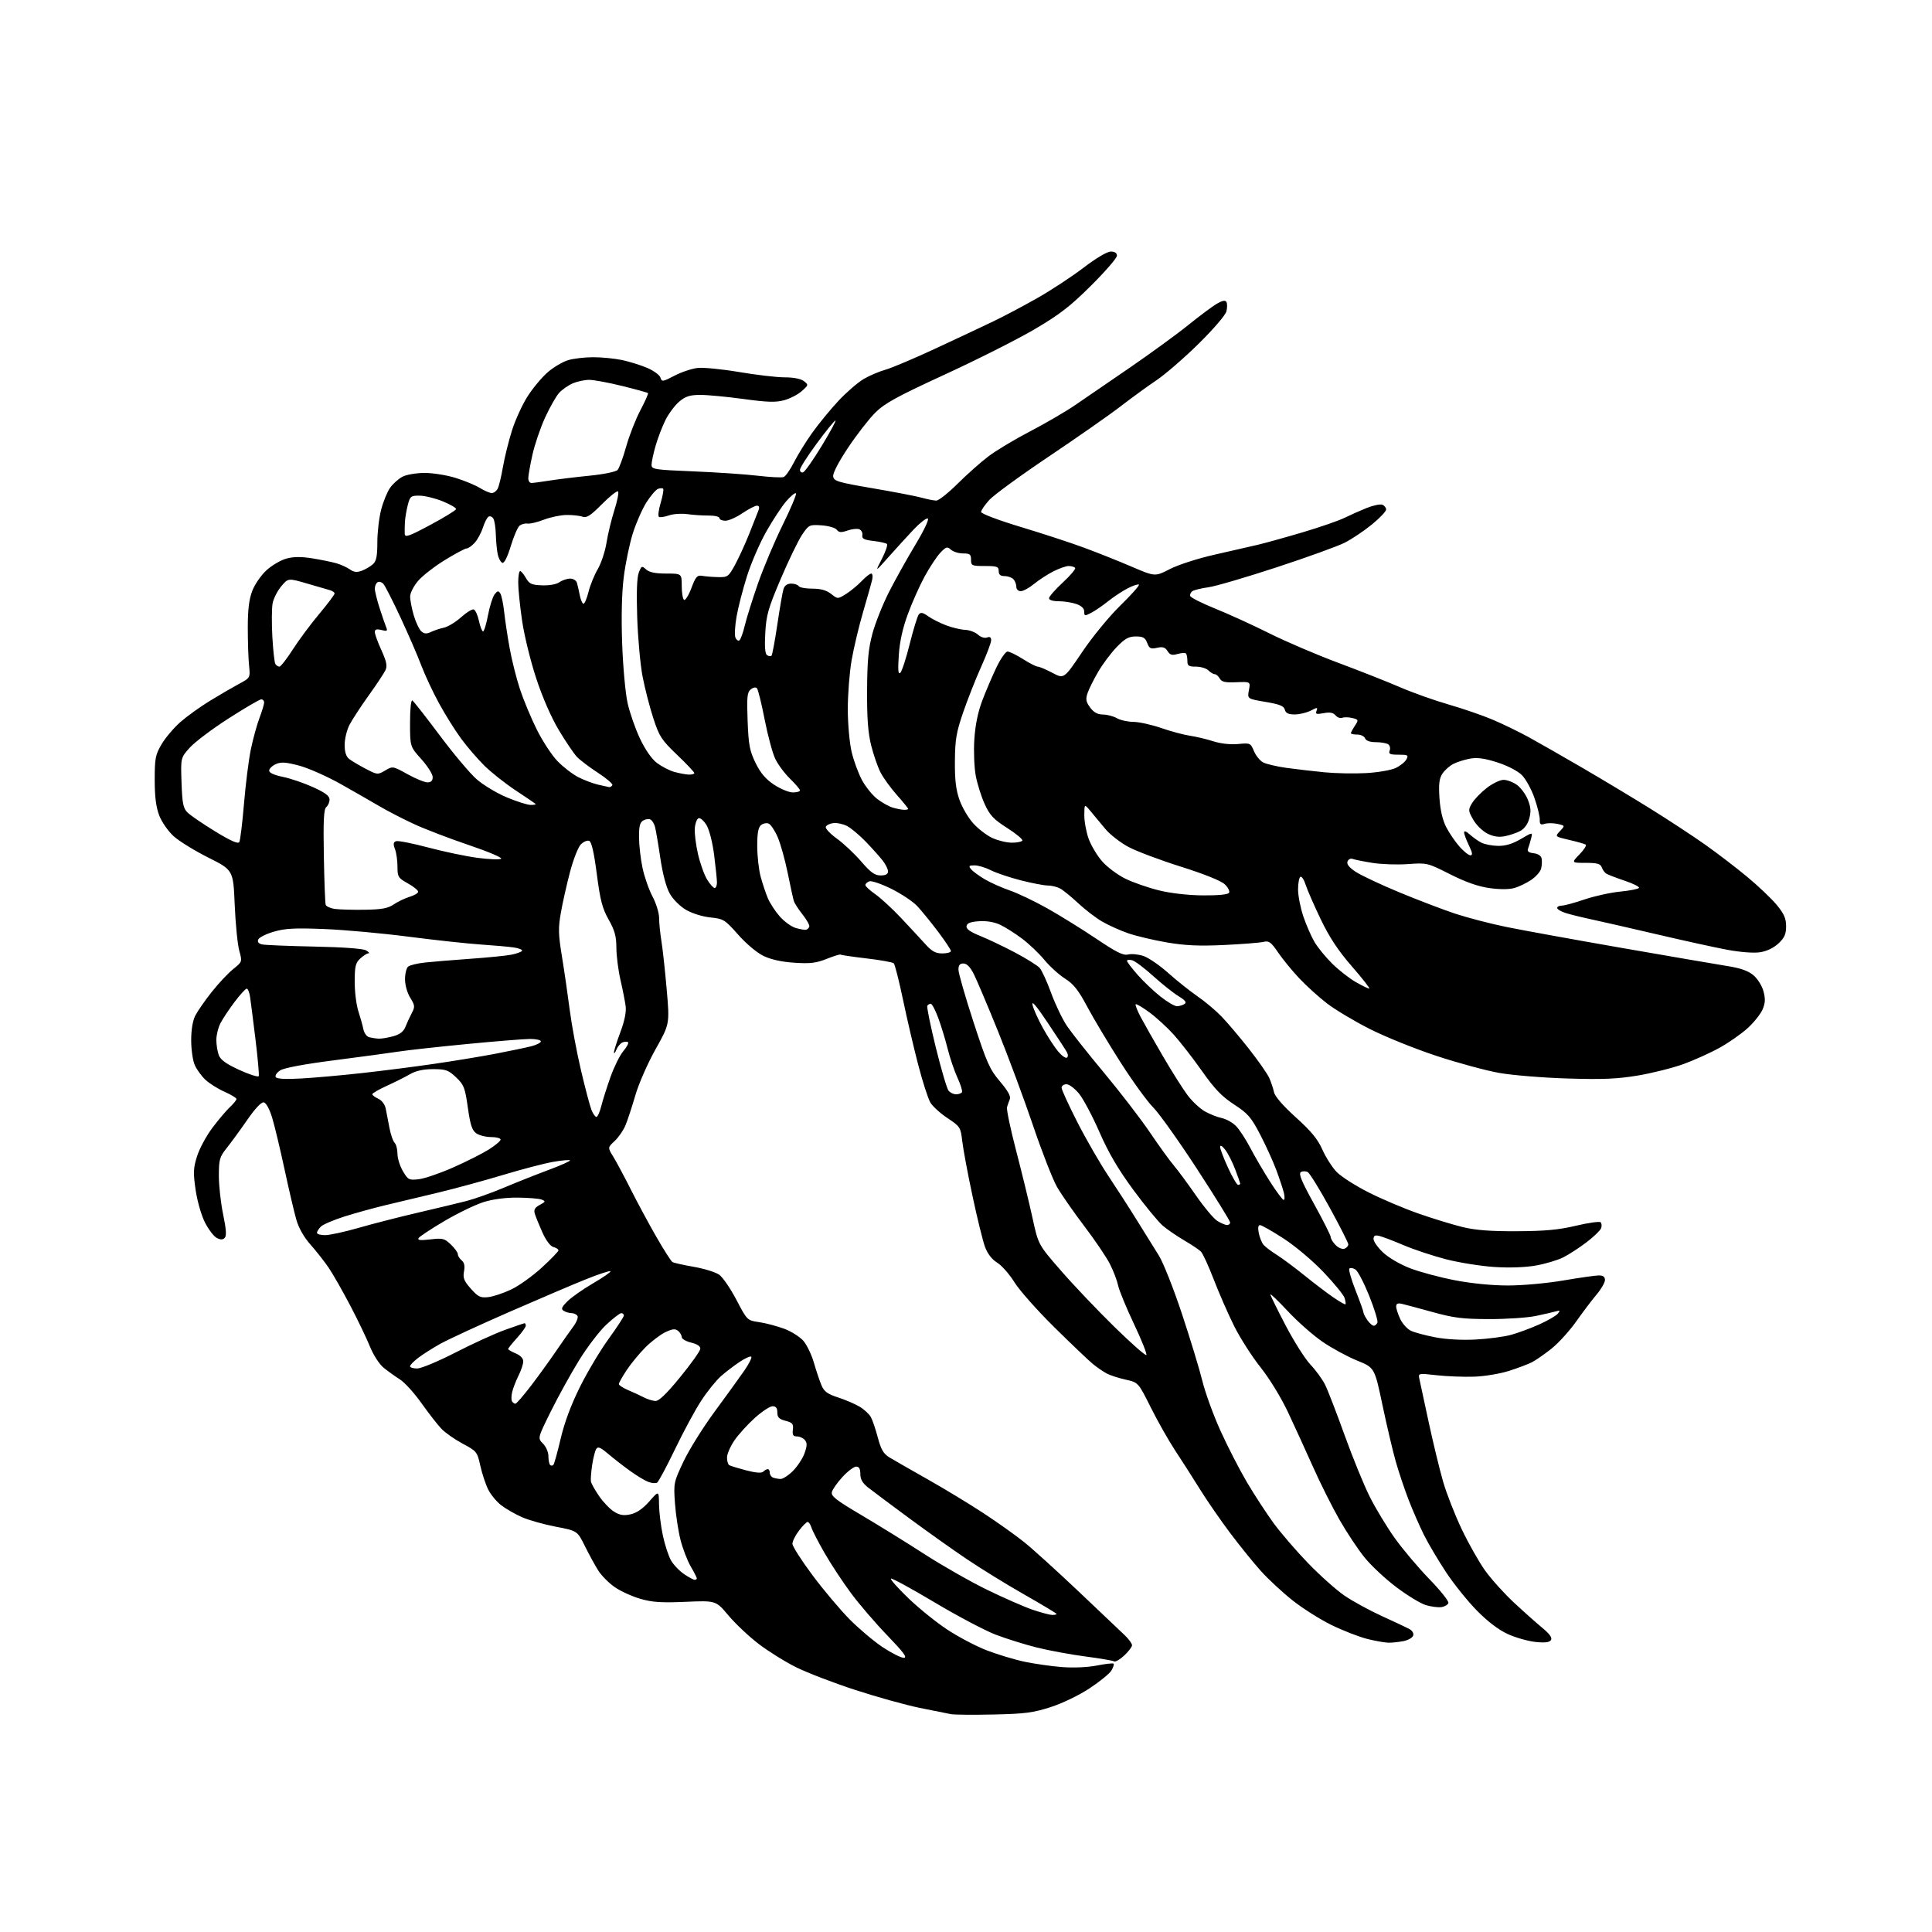 <?xml version="1.0" encoding="UTF-8" standalone="no"?>
<svg 
  version="1.1" 
  xmlns="http://www.w3.org/2000/svg" 
  xmlns:xlink="http://www.w3.org/1999/xlink" 
  xmlns:svg="http://www.w3.org/2000/svg"
  xmlns:rdf="http://www.w3.org/1999/02/22-rdf-syntax-ns#"
  xmlns:cc="http://creativecommons.org/ns#"
  xmlns:dc="http://purl.org/dc/elements/1.1/"
  viewBox="0 0 768 768"
  width="768"
  height="768"
>
<style>svg {background-color: white; }</style>"
<path stroke="none" fill="black" fill-rule="evenodd" d="M395.00,681.54C387.02,681.72 379.38,681.65 378.00,681.40C376.62,681.14 371.00,680.02 365.50,678.89C360.00,677.76 348.52,674.57 340.00,671.79C331.48,669.02 320.90,664.96 316.50,662.77C312.10,660.59 305.35,656.38 301.50,653.43C297.65,650.47 292.27,645.39 289.54,642.14C284.59,636.23 284.59,636.23 272.52,636.75C262.90,637.17 259.24,636.92 254.53,635.55C251.28,634.61 246.72,632.53 244.40,630.93C242.08,629.33 239.13,626.37 237.84,624.34C236.55,622.30 234.15,617.92 232.50,614.59C229.50,608.53 229.50,608.53 220.89,606.88C216.16,605.97 210.11,604.26 207.45,603.08C204.79,601.90 201.12,599.80 199.30,598.41C197.47,597.02 195.14,594.22 194.11,592.19C193.08,590.16 191.66,585.90 190.95,582.72C189.71,577.11 189.50,576.85 183.94,573.89C180.80,572.21 176.98,569.55 175.48,567.97C173.97,566.40 170.41,561.82 167.56,557.81C164.72,553.79 160.84,549.52 158.95,548.32C157.05,547.12 154.14,545.03 152.47,543.67C150.77,542.27 148.42,538.64 147.09,535.35C145.80,532.13 142.26,524.77 139.24,519.00C136.21,513.23 132.36,506.48 130.69,504.00C129.01,501.52 125.77,497.39 123.48,494.82C120.84,491.85 118.76,488.19 117.79,484.82C116.95,481.89 114.83,472.86 113.09,464.74C111.34,456.62 109.13,447.40 108.17,444.24C107.13,440.85 105.79,438.39 104.87,438.21C103.89,438.02 101.43,440.62 98.26,445.21C95.48,449.22 91.81,454.25 90.10,456.39C87.29,459.91 87.00,460.94 87.00,467.39C86.99,471.30 87.76,478.21 88.70,482.75C89.94,488.73 90.11,491.29 89.31,492.09C88.52,492.88 87.64,492.88 86.11,492.06C84.95,491.44 82.85,488.67 81.45,485.91C80.03,483.10 78.40,477.41 77.76,472.99C76.76,466.14 76.84,464.36 78.34,459.60C79.29,456.58 82.04,451.50 84.44,448.30C86.85,445.11 89.98,441.41 91.41,440.08C92.83,438.74 94.00,437.30 94.00,436.87C94.00,436.44 91.86,435.15 89.25,433.99C86.64,432.84 83.21,430.68 81.63,429.20C80.05,427.71 78.13,425.05 77.38,423.28C76.62,421.51 76.00,417.10 76.00,413.48C76.00,409.36 76.61,405.71 77.64,403.70C78.54,401.94 81.47,397.72 84.16,394.33C86.85,390.93 90.69,386.84 92.69,385.24C96.32,382.32 96.32,382.32 95.11,377.91C94.44,375.48 93.63,367.28 93.30,359.69C92.72,345.88 92.72,345.88 82.84,340.92C77.41,338.20 71.20,334.37 69.04,332.42C66.86,330.45 64.31,326.79 63.31,324.19C62.02,320.85 61.50,316.77 61.50,310.00C61.50,301.45 61.77,300.03 64.23,295.85C65.74,293.29 69.09,289.33 71.69,287.04C74.29,284.76 79.58,280.95 83.46,278.58C87.33,276.21 92.53,273.19 95.00,271.86C99.50,269.45 99.50,269.45 99.00,264.47C98.72,261.74 98.50,255.00 98.50,249.50C98.50,242.25 99.00,238.21 100.31,234.81C101.31,232.22 103.86,228.56 106.00,226.62C108.14,224.69 111.69,222.62 113.90,222.03C116.70,221.27 119.82,221.25 124.20,221.96C127.67,222.52 131.95,223.40 133.72,223.91C135.49,224.42 137.91,225.52 139.09,226.35C140.72,227.49 141.88,227.61 143.87,226.86C145.31,226.31 147.28,225.15 148.25,224.28C149.61,223.05 150.00,221.08 150.00,215.56C150.00,211.63 150.68,205.80 151.52,202.59C152.35,199.38 153.97,195.45 155.10,193.86C156.23,192.27 158.45,190.30 160.03,189.48C161.62,188.66 165.54,188.00 168.85,188.00C172.11,188.00 177.65,188.89 181.14,189.98C184.64,191.07 188.97,192.87 190.77,193.98C192.57,195.09 194.70,196.00 195.49,196.00C196.28,196.00 197.34,195.21 197.84,194.25C198.34,193.29 199.28,189.42 199.92,185.66C200.56,181.90 202.19,175.34 203.53,171.08C204.88,166.82 207.71,160.66 209.83,157.39C211.94,154.11 215.55,149.83 217.83,147.88C220.12,145.92 223.73,143.80 225.86,143.16C227.99,142.52 232.47,142.00 235.82,142.00C239.16,142.00 244.29,142.50 247.20,143.11C250.12,143.72 254.62,145.12 257.22,146.22C259.81,147.32 262.20,149.06 262.53,150.09C263.09,151.85 263.39,151.81 268.10,149.35C270.85,147.92 274.98,146.53 277.29,146.27C279.61,146.01 287.07,146.74 293.88,147.90C300.68,149.05 308.81,150.00 311.93,150.00C315.45,150.00 318.36,150.57 319.56,151.50C321.45,152.96 321.43,153.06 318.73,155.46C317.21,156.82 314.06,158.45 311.73,159.09C308.36,160.01 305.07,159.91 295.50,158.60C288.90,157.70 281.17,156.97 278.33,156.98C274.21,157.00 272.51,157.54 270.03,159.63C268.31,161.08 265.86,164.34 264.58,166.88C263.30,169.42 261.52,174.04 260.63,177.15C259.73,180.26 259.00,183.68 259.00,184.75C259.00,186.58 260.06,186.74 275.75,187.38C284.96,187.76 296.47,188.54 301.32,189.12C306.16,189.69 310.76,189.92 311.52,189.63C312.29,189.33 314.12,186.71 315.60,183.80C317.07,180.88 320.35,175.58 322.89,172.02C325.42,168.46 330.11,162.75 333.31,159.33C336.50,155.92 341.00,152.02 343.31,150.67C345.61,149.32 349.52,147.65 352.00,146.96C354.48,146.27 363.48,142.46 372.00,138.49C380.52,134.53 390.88,129.66 395.00,127.68C399.12,125.70 406.96,121.55 412.40,118.46C417.85,115.37 426.09,109.95 430.72,106.42C435.74,102.59 440.11,100.00 441.57,100.00C443.16,100.00 444.00,100.57 444.00,101.65C444.00,102.56 439.39,107.89 433.75,113.50C425.39,121.82 421.23,125.03 411.18,130.93C404.40,134.91 388.43,142.96 375.68,148.83C356.61,157.61 351.70,160.30 347.97,164.00C345.48,166.47 340.62,172.73 337.17,177.89C333.38,183.56 331.02,188.11 331.20,189.38C331.47,191.26 333.04,191.73 347.00,194.11C355.52,195.56 364.30,197.26 366.50,197.87C368.70,198.49 371.27,198.99 372.20,198.99C373.14,199.00 376.96,195.96 380.70,192.25C384.44,188.53 389.98,183.63 393.00,181.34C396.02,179.06 403.45,174.61 409.50,171.46C415.55,168.31 423.54,163.65 427.26,161.12C430.98,158.58 440.83,151.83 449.15,146.12C457.47,140.40 467.93,132.79 472.39,129.18C476.85,125.58 481.92,121.80 483.66,120.77C485.84,119.49 487.04,119.25 487.51,120.01C487.88,120.62 487.89,122.31 487.52,123.77C487.15,125.27 482.33,130.87 476.47,136.64C470.76,142.27 463.25,148.77 459.79,151.10C456.33,153.42 449.90,158.10 445.50,161.49C441.10,164.89 428.27,173.85 417.00,181.42C405.73,188.98 395.04,196.78 393.25,198.75C391.46,200.72 390.00,202.87 390.00,203.52C390.00,204.19 396.91,206.80 405.75,209.47C414.41,212.08 425.77,215.80 431.00,217.74C436.23,219.67 444.70,223.05 449.83,225.25C459.17,229.25 459.17,229.25 465.07,226.20C468.38,224.50 476.13,222.00 482.73,220.51C489.21,219.05 496.98,217.27 500.00,216.56C503.02,215.84 511.09,213.60 517.93,211.57C524.76,209.54 532.19,206.97 534.43,205.86C536.67,204.76 540.63,203.00 543.23,201.95C545.83,200.90 548.64,200.31 549.48,200.63C550.32,200.95 551.00,201.82 551.00,202.55C551.00,203.29 548.44,205.98 545.31,208.52C542.18,211.07 537.35,214.31 534.56,215.72C531.78,217.14 519.58,221.55 507.46,225.52C495.33,229.50 483.16,233.07 480.41,233.44C477.66,233.82 474.81,234.50 474.08,234.95C473.35,235.40 472.93,236.29 473.14,236.93C473.36,237.57 477.80,239.81 483.01,241.91C488.23,244.01 497.90,248.42 504.50,251.72C511.10,255.02 523.48,260.31 532.00,263.49C540.52,266.67 551.55,271.02 556.49,273.16C561.43,275.31 570.15,278.41 575.87,280.06C581.58,281.71 589.46,284.42 593.38,286.09C597.29,287.75 603.65,290.83 607.50,292.93C611.35,295.04 621.02,300.56 629.00,305.21C636.98,309.86 649.23,317.22 656.23,321.58C663.24,325.94 672.93,332.30 677.77,335.72C682.61,339.14 690.15,344.91 694.53,348.55C698.92,352.19 704.19,357.20 706.25,359.69C709.20,363.25 710.00,365.07 710.00,368.21C710.00,371.37 709.36,372.79 706.95,375.04C705.03,376.84 702.31,378.13 699.61,378.54C697.05,378.92 691.76,378.51 686.50,377.53C681.65,376.62 669.09,373.86 658.59,371.40C648.09,368.94 636.35,366.26 632.50,365.44C628.65,364.62 624.04,363.48 622.25,362.90C620.46,362.32 619.00,361.43 619.00,360.92C619.00,360.42 619.82,360.00 620.82,360.00C621.83,360.00 625.88,358.90 629.82,357.56C633.76,356.22 640.15,354.81 644.02,354.43C647.88,354.05 651.26,353.38 651.53,352.95C651.80,352.52 649.20,351.22 645.76,350.07C642.32,348.91 639.02,347.64 638.43,347.23C637.84,346.83 637.06,345.71 636.71,344.75C636.20,343.36 634.88,343.00 630.34,343.00C624.61,343.00 624.61,343.00 627.89,339.61C629.70,337.75 630.80,336.00 630.34,335.72C629.88,335.44 626.93,334.61 623.78,333.88C618.06,332.56 618.06,332.56 620.11,330.38C622.17,328.20 622.17,328.20 619.11,327.52C617.42,327.15 615.14,327.14 614.03,327.49C612.39,328.01 612.02,327.69 612.08,325.82C612.12,324.54 611.17,320.68 609.98,317.23C608.79,313.79 606.54,309.69 604.98,308.13C603.30,306.46 599.32,304.39 595.23,303.07C590.20,301.46 587.25,301.04 584.41,301.56C582.26,301.95 579.27,302.89 577.76,303.65C576.25,304.42 574.28,306.17 573.38,307.54C572.11,309.48 571.85,311.67 572.21,317.27C572.52,321.94 573.45,326.00 574.85,328.72C576.04,331.04 578.41,334.53 580.11,336.47C581.81,338.41 583.79,340.00 584.51,340.00C585.49,340.00 585.33,338.99 583.91,336.05C582.86,333.87 582.00,331.55 582.00,330.87C582.00,330.16 582.93,330.50 584.25,331.70C585.49,332.83 587.56,334.30 588.86,334.97C590.15,335.64 593.14,336.21 595.50,336.25C598.47,336.29 601.25,335.46 604.53,333.53C609.28,330.75 609.28,330.75 608.64,333.28C608.29,334.68 607.75,336.50 607.43,337.33C607.00,338.43 607.62,338.94 609.66,339.18C611.44,339.38 612.61,340.18 612.83,341.33C613.02,342.34 612.92,344.14 612.61,345.33C612.30,346.52 610.53,348.52 608.67,349.78C606.82,351.03 603.81,352.48 601.99,353.00C599.94,353.59 596.19,353.60 592.10,353.03C587.56,352.39 582.66,350.67 576.42,347.52C567.45,342.99 567.25,342.94 559.67,343.49C555.46,343.79 549.11,343.58 545.56,343.01C542.01,342.44 538.47,341.73 537.68,341.43C536.90,341.13 535.99,341.59 535.66,342.45C535.25,343.51 536.28,344.82 538.90,346.55C541.01,347.95 548.76,351.60 556.12,354.66C563.48,357.72 573.55,361.57 578.50,363.21C583.45,364.84 592.67,367.24 599.00,368.52C605.33,369.81 626.02,373.57 645.00,376.87C663.98,380.18 682.78,383.40 686.79,384.04C691.91,384.85 694.95,385.93 697.02,387.67C698.65,389.04 700.43,391.88 701.01,394.04C701.81,397.01 701.73,398.70 700.68,401.21C699.92,403.02 697.29,406.34 694.84,408.59C692.39,410.85 687.41,414.35 683.78,416.38C680.14,418.42 673.64,421.36 669.33,422.94C665.03,424.51 656.83,426.57 651.12,427.53C642.87,428.91 637.14,429.15 623.12,428.72C613.43,428.43 601.23,427.43 596.00,426.51C590.77,425.59 579.52,422.54 571.00,419.73C562.48,416.92 550.52,412.09 544.43,409.00C538.33,405.91 530.68,401.33 527.43,398.82C524.17,396.30 519.23,391.83 516.45,388.87C513.68,385.92 509.91,381.32 508.09,378.66C505.19,374.41 504.45,373.89 502.14,374.43C500.69,374.77 493.63,375.32 486.46,375.66C476.67,376.12 471.05,375.86 463.90,374.64C458.66,373.75 451.74,372.11 448.52,371.01C445.30,369.90 440.60,367.78 438.08,366.31C435.56,364.84 431.25,361.53 428.50,358.95C425.75,356.38 422.52,353.76 421.32,353.14C420.11,352.51 417.94,352.00 416.48,352.00C415.03,352.00 410.20,351.07 405.75,349.94C401.31,348.80 395.96,347.00 393.88,345.94C391.79,344.87 388.88,344.00 387.42,344.00C385.12,344.00 384.93,344.21 386.05,345.56C386.76,346.41 389.21,348.21 391.50,349.55C393.79,350.89 398.24,352.88 401.40,353.97C404.56,355.05 411.27,358.26 416.32,361.09C421.37,363.93 430.11,369.35 435.75,373.14C443.82,378.57 446.52,379.91 448.45,379.42C449.79,379.09 452.53,379.35 454.52,380.01C456.52,380.67 460.93,383.69 464.33,386.73C467.72,389.76 472.98,393.95 476.00,396.03C479.02,398.11 483.37,401.77 485.66,404.16C487.95,406.54 492.84,412.32 496.52,417.00C500.20,421.68 503.81,426.85 504.55,428.50C505.28,430.15 506.13,432.70 506.44,434.17C506.79,435.83 510.05,439.59 515.12,444.17C521.24,449.69 523.84,452.86 525.67,457.00C527.01,460.02 529.54,464.00 531.30,465.84C533.06,467.68 538.82,471.36 544.10,474.03C549.37,476.69 558.34,480.48 564.03,482.46C569.71,484.44 577.54,486.83 581.43,487.78C586.55,489.03 592.50,489.48 603.00,489.43C614.15,489.38 619.58,488.88 626.50,487.24C631.45,486.06 635.85,485.46 636.28,485.88C636.71,486.31 636.79,487.39 636.45,488.28C636.11,489.16 633.50,491.66 630.66,493.83C627.82,496.00 623.65,498.70 621.40,499.83C619.14,500.96 614.21,502.43 610.45,503.08C606.24,503.82 599.89,504.03 593.95,503.64C588.64,503.29 580.06,501.92 574.90,500.60C569.73,499.27 562.12,496.75 558.00,495.00C553.88,493.24 549.49,491.57 548.25,491.29C546.57,490.90 546.00,491.21 546.00,492.54C546.00,493.51 547.71,495.93 549.81,497.90C551.98,499.95 556.61,502.65 560.59,504.17C564.42,505.64 572.40,507.78 578.33,508.92C584.95,510.20 593.09,511.00 599.45,511.00C605.24,511.00 614.96,510.12 621.50,509.00C627.93,507.90 634.28,507.00 635.60,507.00C637.25,507.00 638.00,507.57 638.00,508.82C638.00,509.82 636.51,512.41 634.69,514.57C632.86,516.73 629.19,521.59 626.52,525.36C623.86,529.13 619.42,533.99 616.67,536.17C613.92,538.34 610.48,540.73 609.03,541.48C607.59,542.23 603.50,543.78 599.95,544.92C596.38,546.07 590.15,547.11 586.00,547.25C581.88,547.39 575.18,547.13 571.12,546.68C563.74,545.85 563.74,545.86 564.23,548.18C564.49,549.45 566.17,557.23 567.95,565.45C569.72,573.67 572.29,584.24 573.65,588.95C575.00,593.65 578.33,602.16 581.05,607.86C583.76,613.56 587.96,620.99 590.38,624.36C592.80,627.74 597.92,633.42 601.76,637.00C605.60,640.58 610.68,645.10 613.05,647.06C615.99,649.49 617.10,651.03 616.54,651.93C615.96,652.88 614.21,653.10 610.36,652.70C607.41,652.39 602.46,650.98 599.36,649.56C595.72,647.90 591.37,644.59 587.07,640.21C583.41,636.49 577.90,629.63 574.82,624.97C571.74,620.31 567.79,613.65 566.05,610.17C564.31,606.68 561.56,600.38 559.93,596.17C558.30,591.95 556.01,585.12 554.84,581.00C553.67,576.88 551.29,566.79 549.56,558.58C546.42,543.66 546.42,543.66 539.48,540.85C535.67,539.31 529.50,535.96 525.77,533.41C522.05,530.87 515.85,525.41 512.00,521.29C508.15,517.17 505.00,514.14 505.00,514.56C505.00,514.98 507.73,520.53 511.07,526.91C514.41,533.28 518.86,540.30 520.96,542.50C523.07,544.70 525.68,548.30 526.77,550.50C527.86,552.70 531.33,561.70 534.50,570.50C537.66,579.30 542.17,590.33 544.51,595.00C546.86,599.67 551.35,607.10 554.50,611.50C557.64,615.90 563.81,623.20 568.20,627.72C572.59,632.24 576.00,636.52 575.76,637.22C575.53,637.93 574.27,638.66 572.97,638.85C571.66,639.04 568.89,638.68 566.81,638.06C564.73,637.44 559.46,634.24 555.11,630.96C550.75,627.68 545.05,622.36 542.45,619.14C539.84,615.92 535.35,609.17 532.47,604.13C529.59,599.10 524.88,589.70 522.00,583.24C519.12,576.78 514.63,566.96 512.02,561.41C509.26,555.55 504.67,548.04 501.07,543.51C497.66,539.22 492.94,531.84 490.58,527.11C488.22,522.37 484.60,514.09 482.52,508.70C480.45,503.31 478.14,498.28 477.38,497.52C476.63,496.77 473.64,494.77 470.75,493.08C467.86,491.39 464.04,488.77 462.25,487.26C460.47,485.74 455.21,479.36 450.57,473.07C444.49,464.82 440.72,458.40 437.05,450.03C434.26,443.64 430.59,436.75 428.91,434.71C427.23,432.67 424.99,431.00 423.93,431.00C422.87,431.00 422.00,431.63 422.00,432.40C422.00,433.18 424.84,439.36 428.30,446.15C431.77,452.94 437.32,462.55 440.62,467.50C443.93,472.45 449.08,480.45 452.07,485.29C455.06,490.12 458.92,496.33 460.66,499.09C462.40,501.86 466.54,512.30 469.85,522.31C473.17,532.31 476.82,544.31 477.96,548.96C479.10,553.62 482.34,562.52 485.15,568.73C487.96,574.95 492.70,584.17 495.68,589.22C498.67,594.27 503.43,601.57 506.26,605.45C509.10,609.33 515.26,616.49 519.96,621.36C524.66,626.23 531.20,632.06 534.50,634.32C537.80,636.57 544.55,640.25 549.50,642.50C554.45,644.74 559.36,647.06 560.40,647.66C561.50,648.29 562.07,649.38 561.74,650.23C561.43,651.05 559.73,652.00 557.96,652.36C556.19,652.71 553.55,653.00 552.09,653.00C550.62,653.00 546.74,652.32 543.46,651.49C540.18,650.66 533.79,648.17 529.26,645.95C524.73,643.73 517.75,639.31 513.75,636.13C509.75,632.95 504.08,627.69 501.16,624.43C498.24,621.17 492.74,614.37 488.95,609.32C485.15,604.27 479.72,596.40 476.88,591.82C474.04,587.24 469.64,580.37 467.11,576.54C464.57,572.70 460.25,565.06 457.49,559.56C452.49,549.54 452.49,549.54 447.47,548.43C444.72,547.82 441.35,546.73 439.98,546.01C438.62,545.29 436.15,543.60 434.50,542.26C432.85,540.92 425.95,534.35 419.17,527.66C412.38,520.97 405.23,512.91 403.27,509.74C401.31,506.57 398.23,503.07 396.42,501.95C394.32,500.65 392.57,498.40 391.57,495.71C390.71,493.39 388.47,484.30 386.60,475.50C384.72,466.70 382.89,456.89 382.52,453.71C381.87,448.09 381.69,447.82 376.64,444.46C373.78,442.56 370.71,439.77 369.82,438.25C368.93,436.74 366.79,430.10 365.06,423.50C363.33,416.90 360.60,405.24 359.00,397.59C357.40,389.95 355.73,383.35 355.29,382.93C354.86,382.51 350.00,381.63 344.50,380.99C339.00,380.34 334.34,379.66 334.14,379.47C333.94,379.27 331.47,380.04 328.64,381.16C324.46,382.83 322.05,383.12 315.76,382.70C310.71,382.37 306.45,381.43 303.49,379.99C300.88,378.73 296.59,375.13 293.42,371.53C288.14,365.57 287.62,365.24 282.39,364.70C279.25,364.38 275.11,363.08 272.69,361.67C270.28,360.25 267.51,357.48 266.23,355.19C264.81,352.66 263.41,347.36 262.45,340.84C261.61,335.15 260.66,329.60 260.33,328.50C260.00,327.40 259.25,326.19 258.67,325.82C258.09,325.45 256.80,325.57 255.80,326.10C254.38,326.86 254.00,328.29 254.02,332.79C254.03,335.93 254.65,341.43 255.41,345.00C256.17,348.58 257.96,353.71 259.40,356.40C260.83,359.09 262.00,362.92 262.01,364.90C262.01,366.88 262.42,370.98 262.91,374.01C263.41,377.03 264.36,385.71 265.02,393.29C266.22,407.06 266.22,407.06 260.58,417.12C257.46,422.68 253.87,430.87 252.55,435.44C251.23,439.98 249.46,445.35 248.63,447.35C247.79,449.36 245.85,452.16 244.32,453.58C241.54,456.16 241.54,456.16 243.80,459.83C245.04,461.85 248.21,467.77 250.84,473.00C253.47,478.23 258.04,486.68 260.98,491.80C263.93,496.91 266.77,501.36 267.30,501.68C267.82,502.01 271.66,502.86 275.82,503.59C279.98,504.31 284.54,505.74 285.95,506.76C287.35,507.78 290.42,512.28 292.76,516.75C297.02,524.88 297.03,524.88 301.76,525.57C304.37,525.95 308.84,527.13 311.71,528.19C314.57,529.25 318.04,531.45 319.42,533.08C320.79,534.71 322.66,538.63 323.56,541.78C324.47,544.92 325.81,548.92 326.54,550.65C327.61,553.17 328.92,554.14 333.19,555.52C336.11,556.47 339.97,558.13 341.76,559.21C343.56,560.29 345.55,562.15 346.20,563.34C346.85,564.53 348.09,568.20 348.96,571.50C350.20,576.18 351.20,577.89 353.52,579.32C355.16,580.32 361.96,584.22 368.63,587.98C375.30,591.74 385.34,597.83 390.93,601.50C396.53,605.18 403.83,610.37 407.15,613.04C410.48,615.71 420.24,624.56 428.84,632.70C437.45,640.84 445.73,648.70 447.25,650.17C448.76,651.64 450.00,653.38 450.00,654.02C450.00,654.67 448.60,656.50 446.90,658.09C445.19,659.69 443.38,660.73 442.87,660.42C442.36,660.11 437.18,659.22 431.35,658.46C425.52,657.69 416.87,656.09 412.13,654.91C407.39,653.72 400.03,651.42 395.77,649.79C391.51,648.16 380.53,642.36 371.37,636.89C362.21,631.42 354.46,627.21 354.15,627.52C353.84,627.83 356.95,631.33 361.07,635.29C365.18,639.26 372.14,644.87 376.52,647.77C380.91,650.67 387.99,654.39 392.25,656.04C396.52,657.68 403.27,659.72 407.26,660.56C411.24,661.40 417.96,662.36 422.18,662.69C426.73,663.04 432.38,662.79 436.03,662.07C439.42,661.41 442.41,661.07 442.67,661.33C442.93,661.59 442.54,662.81 441.82,664.04C441.09,665.27 437.18,668.46 433.13,671.13C428.90,673.92 422.30,677.10 417.63,678.61C410.70,680.84 407.36,681.28 395.00,681.54zM359.26,659.00C360.80,659.00 359.26,656.90 352.74,650.13C348.03,645.25 341.52,637.67 338.26,633.27C335.00,628.88 330.30,621.73 327.80,617.39C325.31,613.05 322.95,608.49 322.57,607.25C322.18,606.01 321.50,605.00 321.05,605.00C320.60,605.00 319.06,606.54 317.62,608.43C316.18,610.32 315.00,612.68 315.00,613.68C315.01,614.68 318.60,620.31 322.99,626.18C327.37,632.06 334.01,639.94 337.73,643.70C341.45,647.46 347.36,652.44 350.86,654.77C354.36,657.10 358.14,659.00 359.26,659.00zM418.25,641.97C419.21,641.98 420.00,641.81 420.00,641.57C420.00,641.34 414.26,637.89 407.25,633.90C400.24,629.92 389.86,623.52 384.19,619.69C378.51,615.86 368.16,608.50 361.19,603.35C354.21,598.19 347.04,592.84 345.25,591.44C342.89,589.60 342.00,588.11 342.00,585.96C342.00,583.87 341.51,583.00 340.35,583.00C339.44,583.00 337.01,584.83 334.95,587.06C332.89,589.29 330.97,592.00 330.69,593.08C330.26,594.71 332.23,596.26 342.34,602.23C349.03,606.18 360.35,613.18 367.50,617.80C374.65,622.41 385.90,628.81 392.50,632.02C399.10,635.23 407.20,638.77 410.50,639.90C413.80,641.02 417.29,641.95 418.25,641.97zM276.15,628.00C276.62,628.00 277.00,627.74 277.00,627.43C277.00,627.11 275.91,624.98 274.57,622.68C273.24,620.38 271.41,615.64 270.52,612.14C269.62,608.64 268.63,602.08 268.31,597.57C267.74,589.55 267.82,589.19 271.72,580.94C273.92,576.30 279.49,567.38 284.11,561.11C288.72,554.85 294.02,547.52 295.88,544.83C297.74,542.13 298.98,539.65 298.65,539.32C298.31,538.98 296.27,539.88 294.10,541.32C291.93,542.75 288.57,545.32 286.63,547.02C284.69,548.72 281.14,553.13 278.74,556.81C276.33,560.49 271.64,569.18 268.31,576.12C264.97,583.05 261.78,589.02 261.21,589.37C260.63,589.73 259.04,589.59 257.67,589.06C256.29,588.54 252.99,586.54 250.33,584.61C247.67,582.69 243.78,579.65 241.67,577.87C238.63,575.30 237.67,574.91 236.99,576.02C236.52,576.78 235.79,579.68 235.38,582.45C234.97,585.23 234.75,588.15 234.91,588.95C235.06,589.75 236.53,592.37 238.19,594.78C239.85,597.18 242.53,599.96 244.17,600.96C246.44,602.34 247.97,602.57 250.73,601.95C253.12,601.41 255.61,599.68 258.12,596.82C261.91,592.50 261.91,592.50 261.97,598.00C262.01,601.02 262.69,606.59 263.49,610.36C264.29,614.13 265.77,618.63 266.77,620.35C267.78,622.08 270.11,624.51 271.95,625.75C273.79,626.99 275.68,628.00 276.15,628.00zM310.22,587.92C311.16,587.96 313.41,586.52 315.22,584.70C317.02,582.89 319.10,579.72 319.83,577.65C320.87,574.72 320.90,573.59 319.96,572.45C319.30,571.65 317.88,571.00 316.81,571.00C315.28,571.00 314.93,570.42 315.18,568.32C315.45,566.03 315.03,565.51 312.25,564.79C309.69,564.12 309.00,563.42 309.00,561.47C309.00,559.71 308.45,559.00 307.11,559.00C306.07,559.00 302.90,561.08 300.07,563.63C297.23,566.18 293.59,570.19 291.96,572.56C290.33,574.93 289.00,577.99 289.00,579.37C289.00,580.75 289.39,582.12 289.87,582.42C290.35,582.72 293.37,583.64 296.57,584.48C300.45,585.49 302.74,585.66 303.40,585.00C303.95,584.45 304.76,584.00 305.20,584.00C305.64,584.00 306.00,584.64 306.00,585.42C306.00,586.20 306.56,587.06 307.25,587.34C307.94,587.62 309.27,587.88 310.22,587.92zM220.00,582.27C220.35,581.85 221.65,577.14 222.89,571.82C224.38,565.47 227.01,558.41 230.54,551.32C233.50,545.37 238.64,536.76 241.96,532.19C245.28,527.61 248.00,523.45 248.00,522.94C248.00,522.42 247.53,522.00 246.96,522.00C246.38,522.00 243.69,524.08 240.97,526.62C238.25,529.17 233.36,535.58 230.11,540.87C226.85,546.17 221.83,555.27 218.94,561.10C213.70,571.70 213.70,571.70 215.85,573.85C217.04,575.04 218.00,577.27 218.00,578.83C218.00,580.39 218.31,581.97 218.68,582.35C219.06,582.73 219.65,582.69 220.00,582.27zM204.88,558.00C205.30,558.00 208.08,554.79 211.07,550.87C214.06,546.96 218.53,540.77 221.02,537.12C223.50,533.48 226.59,529.08 227.88,527.35C229.18,525.61 229.93,523.70 229.56,523.10C229.19,522.49 228.12,521.99 227.19,521.98C226.26,521.98 224.86,521.57 224.08,521.07C222.94,520.35 223.23,519.62 225.58,517.27C227.19,515.67 231.80,512.44 235.83,510.09C239.86,507.74 242.93,505.60 242.66,505.33C242.39,505.06 238.09,506.46 233.10,508.46C228.12,510.45 214.24,516.37 202.27,521.60C190.30,526.83 178.03,532.51 175.00,534.20C171.97,535.90 168.04,538.40 166.25,539.76C164.46,541.12 163.00,542.63 163.00,543.12C163.00,543.60 164.28,544.00 165.84,544.00C167.41,544.00 174.27,541.13 181.09,537.63C187.92,534.12 196.79,530.07 200.81,528.63C204.83,527.18 208.32,526.00 208.56,526.00C208.80,526.00 209.00,526.45 209.00,527.00C209.00,527.55 207.43,529.74 205.50,531.87C203.57,534.00 202.00,535.97 202.00,536.25C202.00,536.53 203.35,537.32 205.00,538.00C206.86,538.77 208.00,539.97 208.00,541.16C208.00,542.22 207.16,544.75 206.14,546.79C205.12,548.83 203.98,551.76 203.61,553.30C203.24,554.83 203.20,556.52 203.53,557.05C203.85,557.57 204.46,558.00 204.88,558.00zM260.53,556.91C261.94,556.97 264.96,554.06 270.41,547.39C274.73,542.10 278.31,537.06 278.38,536.20C278.46,535.17 277.21,534.31 274.75,533.71C272.69,533.21 271.00,532.23 271.00,531.52C271.00,530.82 270.35,529.71 269.56,529.05C268.42,528.11 267.34,528.22 264.49,529.57C262.50,530.52 258.93,533.23 256.56,535.60C254.19,537.97 250.84,542.03 249.12,544.63C247.41,547.22 246.00,549.72 246.00,550.19C246.00,550.65 247.69,551.75 249.75,552.62C251.81,553.49 254.62,554.79 256.00,555.51C257.38,556.23 259.41,556.86 260.53,556.91zM455.69,538.64C456.04,538.29 453.82,532.72 450.75,526.25C447.69,519.79 444.86,512.92 444.47,511.00C444.07,509.07 442.63,505.27 441.25,502.54C439.88,499.81 435.27,492.99 431.00,487.38C426.74,481.77 421.86,474.75 420.16,471.79C418.47,468.82 414.19,457.87 410.66,447.45C407.13,437.03 400.85,420.11 396.70,409.87C392.55,399.62 388.21,389.38 387.06,387.12C385.67,384.39 384.29,383.00 382.98,383.00C381.54,383.00 381.00,383.68 381.00,385.47C381.00,386.84 383.69,396.19 386.97,406.25C392.30,422.59 393.44,425.13 397.52,429.92C400.59,433.51 401.88,435.82 401.44,436.89C401.07,437.78 400.56,439.23 400.30,440.12C400.05,441.01 401.70,448.89 403.98,457.62C406.26,466.35 409.16,478.29 410.43,484.13C412.74,494.77 412.74,494.77 421.77,505.13C426.73,510.84 436.25,520.85 442.93,527.39C449.60,533.92 455.34,538.99 455.69,538.64zM586.50,532.49C591.45,532.23 597.78,531.40 600.56,530.65C603.35,529.90 608.40,528.03 611.80,526.51C615.19,524.99 618.54,523.06 619.23,522.23C620.29,520.94 620.18,520.80 618.49,521.29C617.40,521.60 613.80,522.43 610.50,523.12C607.20,523.81 598.88,524.37 592.00,524.36C581.45,524.34 577.94,523.91 569.50,521.57C564.00,520.05 558.49,518.57 557.25,518.29C555.65,517.92 555.00,518.22 555.00,519.35C555.00,520.22 555.74,522.48 556.64,524.37C557.54,526.26 559.45,528.35 560.89,529.02C562.32,529.69 566.65,530.85 570.50,531.59C574.75,532.42 581.03,532.77 586.50,532.49zM546.09,527.00C546.62,527.00 547.28,526.43 547.55,525.74C547.81,525.05 546.34,520.25 544.27,515.08C542.19,509.92 539.73,505.21 538.80,504.63C537.86,504.05 536.78,503.88 536.40,504.27C536.02,504.65 537.12,508.55 538.85,512.93C540.58,517.31 542.00,521.27 542.00,521.73C542.00,522.18 542.70,523.56 543.56,524.78C544.41,526.00 545.55,527.00 546.09,527.00zM534.84,518.48C535.03,518.30 534.87,517.16 534.49,515.95C534.10,514.74 530.35,510.14 526.14,505.72C521.82,501.17 514.92,495.36 510.26,492.34C505.73,489.40 501.51,487.00 500.88,487.00C500.14,487.00 499.97,488.10 500.38,490.15C500.73,491.89 501.57,493.98 502.24,494.79C502.92,495.61 505.28,497.41 507.49,498.79C509.69,500.18 514.65,503.86 518.50,506.97C522.35,510.08 527.52,514.02 530.00,515.71C532.48,517.41 534.65,518.66 534.84,518.48zM194.06,515.63C196.01,515.42 200.11,514.06 203.17,512.61C206.23,511.17 211.72,507.25 215.36,503.90C219.01,500.56 222.00,497.47 222.00,497.03C222.00,496.59 221.09,496.00 219.99,495.71C218.75,495.38 217.05,493.11 215.58,489.84C214.27,486.90 212.92,483.57 212.58,482.43C212.13,480.87 212.62,480.00 214.56,478.97C216.89,477.72 216.97,477.51 215.33,476.86C214.32,476.46 210.05,476.11 205.84,476.07C201.02,476.03 195.98,476.68 192.26,477.84C189.00,478.86 182.01,482.23 176.73,485.34C171.45,488.45 166.80,491.52 166.40,492.15C165.88,493.01 167.11,493.15 171.06,492.68C175.96,492.10 176.68,492.28 179.22,494.71C180.75,496.17 182.00,497.91 182.00,498.56C182.00,499.22 182.68,500.32 183.52,501.02C184.57,501.88 184.86,503.25 184.45,505.41C183.96,508.00 184.44,509.20 187.18,512.29C190.05,515.52 190.98,515.97 194.06,515.63zM534.48,496.37C535.31,496.05 535.98,495.27 535.97,494.64C535.95,494.01 532.64,487.48 528.61,480.12C524.58,472.76 520.64,466.38 519.85,465.94C519.06,465.49 517.82,465.49 517.11,465.93C516.12,466.54 517.41,469.64 522.40,478.67C526.03,485.24 529.00,491.15 529.00,491.80C529.00,492.46 529.89,493.89 530.98,494.98C532.07,496.07 533.64,496.69 534.48,496.37zM129.25,490.99C131.04,490.99 137.00,489.69 142.50,488.11C148.00,486.52 158.57,483.81 166.00,482.08C173.43,480.35 182.17,478.26 185.43,477.42C188.68,476.58 195.43,474.18 200.43,472.07C205.42,469.97 213.45,466.78 218.27,464.99C223.10,463.19 226.84,461.50 226.58,461.25C226.32,460.99 223.27,461.27 219.80,461.87C216.34,462.48 207.43,464.81 200.00,467.05C192.57,469.29 180.88,472.47 174.00,474.12C167.12,475.76 157.78,477.99 153.23,479.08C148.68,480.16 141.38,482.18 137.02,483.55C132.65,484.93 128.39,486.75 127.54,487.60C126.69,488.45 126.00,489.56 126.00,490.07C126.00,490.58 127.46,491.00 129.25,490.99zM487.75,486.97C488.44,486.99 489.00,486.53 489.00,485.95C489.00,485.37 483.08,475.81 475.85,464.70C468.61,453.59 460.77,442.57 458.41,440.21C456.05,437.86 450.19,429.76 445.37,422.21C440.56,414.67 434.61,404.74 432.17,400.14C428.69,393.61 426.77,391.17 423.39,389.03C421.00,387.52 417.30,384.17 415.17,381.58C413.03,378.99 409.03,375.18 406.28,373.12C403.53,371.05 399.63,368.58 397.62,367.63C395.32,366.53 392.22,366.00 389.24,366.20C385.85,366.41 384.43,366.95 384.21,368.11C383.99,369.26 385.60,370.41 389.70,372.07C392.89,373.36 399.14,376.34 403.59,378.70C408.05,381.07 412.40,383.79 413.27,384.75C414.14,385.71 416.20,390.21 417.85,394.73C419.50,399.26 422.34,405.18 424.17,407.89C426.00,410.59 432.68,419.02 439.00,426.60C445.32,434.19 453.47,444.78 457.10,450.14C460.72,455.50 465.00,461.41 466.60,463.28C468.19,465.15 472.16,470.52 475.41,475.21C478.66,479.89 482.48,484.45 483.91,485.34C485.33,486.22 487.06,486.96 487.75,486.97zM510.27,476.99C510.69,476.99 510.74,475.76 510.38,474.25C510.02,472.74 508.67,468.67 507.39,465.21C506.11,461.75 503.21,455.37 500.95,451.03C497.35,444.10 496.08,442.64 490.56,439.04C485.67,435.86 482.84,432.90 477.78,425.72C474.20,420.65 469.17,414.16 466.59,411.30C464.01,408.44 459.66,404.45 456.91,402.43C454.16,400.41 451.70,398.96 451.45,399.21C451.21,399.46 452.05,401.65 453.33,404.08C454.61,406.51 458.61,413.57 462.22,419.76C465.83,425.96 470.30,433.02 472.14,435.45C473.99,437.88 477.07,440.75 479.00,441.82C480.93,442.90 483.93,444.09 485.68,444.45C487.42,444.82 489.95,446.22 491.28,447.56C492.62,448.89 495.18,452.80 496.98,456.24C498.77,459.68 502.33,465.76 504.87,469.74C507.42,473.72 509.85,476.98 510.27,476.99zM492.15,471.00C492.62,471.00 493.00,470.79 493.00,470.54C493.00,470.28 492.09,467.70 490.99,464.79C489.88,461.88 488.09,458.38 487.01,457.00C485.80,455.46 485.04,455.05 485.02,455.92C485.01,456.70 486.42,460.41 488.15,464.17C489.88,467.93 491.68,471.00 492.15,471.00zM166.46,468.76C168.74,468.50 174.85,466.42 180.05,464.12C185.25,461.83 191.64,458.62 194.25,456.98C196.86,455.34 199.00,453.55 199.00,453.00C199.00,452.45 197.30,452.00 195.22,452.00C193.14,452.00 190.49,451.33 189.33,450.52C187.65,449.34 186.95,447.20 185.97,440.27C184.85,432.32 184.41,431.20 181.29,428.25C178.24,425.37 177.22,425.00 172.16,425.00C168.28,425.00 165.36,425.64 162.98,427.01C161.07,428.11 156.91,430.20 153.75,431.64C150.59,433.08 148.00,434.58 148.00,434.97C148.00,435.36 149.07,436.17 150.37,436.76C151.76,437.39 152.99,439.03 153.33,440.67C153.65,442.23 154.31,445.66 154.80,448.30C155.30,450.94 156.22,453.62 156.85,454.25C157.48,454.88 158.00,456.86 158.00,458.64C158.00,460.43 158.97,463.54 160.16,465.55C162.20,469.01 162.57,469.20 166.46,468.76zM237.08,444.00C237.54,444.00 238.41,442.09 239.00,439.75C239.58,437.41 241.24,432.20 242.66,428.17C244.09,424.14 246.38,419.51 247.75,417.88C249.13,416.25 249.99,414.65 249.67,414.33C249.35,414.01 248.38,414.02 247.52,414.35C246.66,414.69 245.54,415.98 245.04,417.23C244.54,418.48 244.10,418.99 244.06,418.37C244.03,417.75 245.16,414.15 246.58,410.38C248.26,405.92 249.00,402.29 248.71,400.01C248.46,398.08 247.53,393.35 246.64,389.50C245.76,385.65 245.03,379.91 245.02,376.73C245.00,372.17 244.36,369.84 241.95,365.56C239.43,361.10 238.60,357.91 237.24,347.46C236.12,338.82 235.15,334.61 234.21,334.25C233.45,333.96 231.97,334.59 230.90,335.65C229.84,336.71 227.91,341.61 226.61,346.54C225.31,351.47 223.67,358.74 222.97,362.71C221.87,368.92 221.93,371.35 223.38,380.21C224.31,385.87 225.70,395.45 226.48,401.50C227.26,407.55 229.27,418.35 230.96,425.50C232.64,432.65 234.52,439.74 235.13,441.25C235.74,442.76 236.62,444.00 237.08,444.00zM380.06,435.00C381.06,435.00 382.11,434.63 382.39,434.18C382.67,433.73 381.87,431.14 380.62,428.43C379.37,425.72 377.59,420.47 376.67,416.77C375.74,413.07 374.06,407.56 372.92,404.52C371.79,401.49 370.47,399.00 369.99,399.00C369.51,399.00 368.89,399.36 368.62,399.81C368.34,400.25 369.87,407.71 372.00,416.39C374.14,425.06 376.42,432.80 377.07,433.58C377.71,434.36 379.06,435.00 380.06,435.00zM102.86,427.76C103.06,427.25 102.47,420.69 101.56,413.17C100.64,405.65 99.67,398.04 99.40,396.25C99.13,394.46 98.53,393.00 98.07,393.00C97.62,393.00 95.45,395.37 93.27,398.26C91.09,401.15 88.56,404.95 87.65,406.71C86.74,408.46 86.00,411.47 86.00,413.39C86.00,415.30 86.44,418.03 86.98,419.46C87.70,421.34 89.96,422.95 95.23,425.36C99.23,427.18 102.66,428.26 102.86,427.76zM119.89,428.71C125.17,428.41 136.03,427.44 144.00,426.55C151.97,425.67 164.80,424.03 172.50,422.91C180.20,421.79 191.22,419.98 197.00,418.87C202.78,417.76 209.19,416.42 211.25,415.89C213.31,415.36 215.00,414.49 215.00,413.96C215.00,413.43 213.09,413.00 210.75,413.00C208.41,413.00 197.05,413.92 185.50,415.03C173.95,416.15 161.80,417.49 158.50,418.01C155.20,418.52 143.78,420.07 133.13,421.44C120.87,423.01 112.88,424.51 111.35,425.51C110.02,426.38 109.24,427.58 109.61,428.17C110.05,428.89 113.51,429.07 119.89,428.71zM424.09,420.44C424.64,420.10 424.63,419.20 424.07,418.19C423.56,417.26 420.12,412.00 416.44,406.50C411.93,399.76 409.98,397.48 410.45,399.50C410.83,401.15 412.69,405.29 414.59,408.69C416.48,412.10 419.19,416.27 420.61,417.95C422.02,419.63 423.59,420.75 424.09,420.44zM150.50,412.88C151.60,412.94 154.21,412.51 156.30,411.93C158.97,411.19 160.41,410.08 161.16,408.19C161.75,406.71 162.88,404.25 163.68,402.73C165.01,400.21 164.95,399.66 163.07,396.61C161.88,394.68 161.00,391.56 161.00,389.25C161.00,387.05 161.56,384.79 162.25,384.23C162.94,383.66 165.97,382.94 169.00,382.61C172.03,382.28 180.12,381.62 187.00,381.13C193.88,380.64 201.19,379.92 203.26,379.51C205.33,379.10 207.24,378.41 207.52,377.98C207.79,377.54 206.32,376.93 204.25,376.63C202.19,376.33 196.22,375.80 191.00,375.45C185.78,375.10 172.95,373.71 162.50,372.36C152.05,371.00 136.97,369.63 128.98,369.31C117.21,368.84 113.39,369.04 108.84,370.36C105.75,371.26 102.96,372.66 102.64,373.49C102.26,374.48 102.82,375.14 104.29,375.44C105.50,375.69 114.84,376.07 125.03,376.28C136.44,376.51 144.31,377.09 145.53,377.79C146.61,378.42 147.02,378.95 146.44,378.97C145.85,378.99 144.39,379.92 143.19,381.04C141.33,382.77 141.00,384.16 141.00,390.29C140.99,394.26 141.65,399.52 142.46,402.00C143.27,404.48 144.17,407.70 144.46,409.18C144.76,410.65 145.79,412.06 146.75,412.31C147.71,412.56 149.40,412.82 150.50,412.88zM467.84,399.98C468.75,399.98 470.10,399.59 470.84,399.12C471.83,398.49 471.19,397.66 468.37,395.92C466.27,394.62 461.75,391.02 458.32,387.91C454.89,384.80 451.16,382.01 450.04,381.72C448.92,381.43 448.00,381.53 448.00,381.95C448.00,382.37 449.90,384.87 452.21,387.50C454.53,390.14 458.62,394.02 461.30,396.14C463.98,398.26 466.93,399.99 467.84,399.98zM544.30,392.99C544.74,392.99 541.67,389.06 537.48,384.25C531.97,377.93 528.53,372.73 525.05,365.50C522.40,360.00 519.69,353.81 519.03,351.74C518.38,349.67 517.43,348.24 516.92,348.55C516.41,348.86 516.00,351.13 516.00,353.59C516.00,356.05 516.94,360.84 518.08,364.24C519.23,367.64 521.23,372.24 522.54,374.46C523.84,376.68 527.07,380.61 529.70,383.19C532.34,385.76 536.52,389.02 539.00,390.42C541.48,391.83 543.86,392.98 544.30,392.99zM374.58,379.00C376.46,379.00 378.00,378.58 378.00,378.06C378.00,377.54 375.69,374.06 372.86,370.31C370.03,366.56 366.32,362.01 364.61,360.19C362.90,358.36 358.26,355.27 354.30,353.31C350.34,351.35 346.40,350.01 345.55,350.34C344.70,350.67 344.00,351.34 344.00,351.83C344.00,352.33 345.76,353.94 347.90,355.43C350.05,356.92 354.66,361.17 358.15,364.87C361.64,368.58 366.00,373.27 367.83,375.30C370.44,378.19 371.91,379.00 374.58,379.00zM320.44,369.59C320.95,369.47 321.53,368.92 321.71,368.36C321.90,367.80 320.71,365.65 319.07,363.58C317.42,361.52 315.85,359.08 315.56,358.16C315.28,357.25 314.18,352.23 313.12,347.00C312.06,341.77 310.26,335.35 309.12,332.73C307.98,330.10 306.36,327.69 305.51,327.37C304.67,327.04 303.31,327.33 302.49,328.01C301.42,328.89 301.00,331.27 301.01,336.37C301.02,340.29 301.63,345.75 302.37,348.50C303.12,351.25 304.40,355.11 305.24,357.07C306.07,359.04 308.20,362.30 309.98,364.32C311.75,366.34 314.62,368.40 316.35,368.90C318.08,369.40 319.92,369.71 320.44,369.59zM145.05,361.64C151.79,361.53 154.22,361.08 156.55,359.50C158.17,358.40 161.00,357.05 162.82,356.50C164.65,355.95 166.19,355.05 166.23,354.50C166.28,353.95 164.44,352.45 162.16,351.18C158.27,349.00 158.00,348.56 158.00,344.49C158.00,342.09 157.56,338.96 157.01,337.53C156.25,335.54 156.35,334.80 157.42,334.39C158.18,334.10 163.92,335.22 170.15,336.88C176.39,338.54 185.22,340.39 189.77,341.00C194.31,341.60 198.56,341.77 199.20,341.38C199.85,340.98 194.16,338.56 186.43,335.95C178.77,333.36 168.90,329.58 164.50,327.54C160.10,325.50 154.03,322.37 151.00,320.58C147.97,318.79 141.00,314.80 135.50,311.70C130.00,308.61 122.51,305.29 118.85,304.33C113.49,302.93 111.70,302.82 109.60,303.77C108.17,304.42 107.00,305.58 107.00,306.34C107.00,307.21 108.99,308.12 112.41,308.81C115.38,309.41 120.78,311.24 124.41,312.89C129.24,315.08 131.00,316.39 131.00,317.81C131.00,318.88 130.42,320.24 129.70,320.83C128.71,321.66 128.48,326.13 128.73,340.20C128.91,350.27 129.24,359.03 129.47,359.68C129.70,360.33 131.37,361.07 133.19,361.32C135.01,361.57 140.35,361.71 145.05,361.64zM478.19,355.93C484.26,355.97 488.14,355.59 488.56,354.90C488.94,354.29 488.18,352.77 486.87,351.53C485.41,350.14 478.76,347.46 469.50,344.54C461.25,341.94 451.87,338.42 448.65,336.71C445.44,335.01 441.29,331.79 439.42,329.56C437.56,327.33 434.92,324.15 433.55,322.50C431.06,319.50 431.06,319.50 431.03,324.00C431.01,326.48 431.78,330.70 432.74,333.39C433.71,336.08 436.14,340.15 438.15,342.43C440.15,344.71 444.30,347.80 447.37,349.30C450.43,350.80 456.44,352.89 460.72,353.94C465.48,355.11 472.26,355.88 478.19,355.93zM284.08,353.00C284.59,353.00 285.00,352.02 285.00,350.82C285.00,349.62 284.49,344.70 283.88,339.88C283.23,334.82 281.95,329.80 280.85,327.99C279.80,326.26 278.39,325.03 277.72,325.25C277.05,325.47 276.36,327.25 276.20,329.20C276.03,331.14 276.61,335.80 277.47,339.54C278.34,343.29 279.98,347.84 281.11,349.67C282.24,351.50 283.58,353.00 284.08,353.00zM350.06,348.00C352.08,348.00 353.00,347.50 353.00,346.41C353.00,345.53 352.07,343.62 350.94,342.16C349.81,340.70 346.79,337.33 344.24,334.67C341.68,332.01 338.31,329.18 336.73,328.36C335.16,327.55 332.69,327.02 331.26,327.19C329.83,327.36 328.48,328.04 328.26,328.70C328.04,329.36 330.03,331.47 332.68,333.37C335.33,335.28 339.66,339.35 342.31,342.42C346.12,346.84 347.73,348.00 350.06,348.00zM95.13,334.72C95.51,334.05 96.34,327.20 96.99,319.50C97.63,311.80 98.85,302.12 99.69,298.00C100.54,293.88 102.07,288.25 103.11,285.50C104.15,282.75 105.00,279.94 105.00,279.25C105.00,278.56 104.48,278.00 103.85,278.00C103.21,278.00 97.39,281.40 90.91,285.56C84.43,289.71 77.49,294.93 75.48,297.16C71.82,301.21 71.82,301.21 72.16,311.08C72.45,319.40 72.82,321.27 74.54,322.98C75.66,324.10 80.60,327.48 85.51,330.48C91.79,334.32 94.66,335.58 95.13,334.72zM402.19,334.98C404.22,334.99 406.12,334.62 406.40,334.16C406.69,333.70 403.99,331.45 400.41,329.16C394.97,325.70 393.49,324.13 391.44,319.65C390.09,316.70 388.49,311.64 387.88,308.39C387.27,305.15 387.01,298.67 387.31,293.99C387.66,288.39 388.72,283.14 390.40,278.67C391.81,274.93 394.34,268.98 396.03,265.44C397.72,261.90 399.74,259.00 400.52,259.00C401.29,259.00 404.06,260.35 406.66,262.00C409.26,263.65 411.91,265.00 412.55,265.00C413.18,265.00 415.78,266.11 418.33,267.46C422.95,269.92 422.95,269.92 430.17,259.21C434.22,253.19 440.86,245.10 445.33,240.73C449.71,236.45 453.04,232.71 452.74,232.41C452.44,232.11 450.46,232.75 448.35,233.83C446.23,234.91 442.70,237.24 440.50,239.00C438.30,240.76 435.26,242.84 433.75,243.62C431.21,244.94 431.00,244.91 431.00,243.12C431.00,241.86 429.91,240.82 427.85,240.10C426.12,239.49 422.97,239.00 420.85,239.00C418.54,239.00 417.00,238.52 417.00,237.81C417.00,237.16 419.49,234.32 422.53,231.51C425.58,228.70 427.75,226.09 427.37,225.70C426.98,225.32 425.82,225.00 424.79,225.00C423.76,225.00 421.03,225.96 418.71,227.14C416.39,228.32 412.93,230.57 411.02,232.14C409.11,233.71 406.75,235.00 405.77,235.00C404.73,235.00 404.00,234.26 404.00,233.20C404.00,232.21 403.46,230.86 402.80,230.20C402.14,229.54 400.57,229.00 399.30,229.00C397.67,229.00 397.00,228.42 397.00,227.00C397.00,225.24 396.33,225.00 391.50,225.00C386.30,225.00 386.00,224.86 386.00,222.50C386.00,220.36 385.54,220.00 382.83,220.00C381.08,220.00 378.92,219.33 378.01,218.51C376.53,217.17 376.09,217.30 373.77,219.76C372.35,221.27 369.56,225.48 367.57,229.13C365.58,232.78 362.57,239.53 360.88,244.13C358.81,249.76 357.63,255.11 357.28,260.50C356.89,266.47 357.04,268.23 357.90,267.43C358.52,266.84 360.21,261.67 361.64,255.93C363.07,250.19 364.69,244.94 365.23,244.26C366.00,243.30 366.83,243.45 368.94,244.96C370.43,246.02 373.65,247.65 376.08,248.57C378.51,249.49 381.91,250.30 383.64,250.37C385.37,250.44 387.67,251.30 388.75,252.27C389.87,253.29 391.42,253.78 392.36,253.42C393.49,252.98 394.00,253.32 394.00,254.51C394.00,255.46 392.22,260.20 390.03,265.04C387.85,269.89 384.63,278.05 382.87,283.18C380.15,291.10 379.66,294.00 379.59,302.50C379.52,309.88 379.99,313.91 381.38,317.89C382.41,320.85 384.88,325.08 386.88,327.29C388.87,329.50 392.30,332.13 394.50,333.13C396.70,334.14 400.16,334.97 402.19,334.98zM597.97,332.45C595.58,332.87 593.44,332.51 591.11,331.28C589.24,330.30 586.76,327.83 585.61,325.79C583.61,322.28 583.59,321.93 585.15,319.29C586.05,317.76 588.67,315.04 590.97,313.25C593.27,311.46 596.29,310.00 597.67,310.00C599.06,310.00 601.45,310.89 602.98,311.99C604.52,313.08 606.48,315.73 607.34,317.88C608.54,320.88 608.67,322.62 607.90,325.39C607.26,327.71 605.93,329.50 604.17,330.41C602.66,331.19 599.87,332.11 597.97,332.45zM359.25,321.91C360.21,321.96 361.00,321.79 361.00,321.53C361.00,321.28 358.98,318.79 356.51,316.01C354.04,313.23 351.11,309.17 350.00,307.00C348.89,304.82 347.22,300.00 346.29,296.27C345.06,291.33 344.62,285.44 344.68,274.50C344.74,262.69 345.19,257.88 346.80,251.88C347.93,247.68 350.89,240.26 353.37,235.38C355.85,230.49 360.59,222.00 363.90,216.50C367.40,210.68 369.44,206.34 368.79,206.11C368.17,205.90 365.60,207.92 363.07,210.61C360.54,213.30 356.07,218.20 353.14,221.50C347.80,227.50 347.80,227.50 350.53,222.21C352.03,219.30 352.95,216.62 352.58,216.25C352.22,215.88 349.80,215.34 347.21,215.04C343.43,214.60 342.56,214.14 342.80,212.73C342.96,211.76 342.40,210.71 341.56,210.38C340.72,210.06 338.61,210.29 336.87,210.90C334.36,211.77 333.49,211.71 332.61,210.57C332.00,209.79 329.28,209.01 326.55,208.83C321.73,208.51 321.52,208.61 318.82,212.61C317.30,214.88 313.49,222.75 310.35,230.11C305.36,241.84 304.60,244.51 304.21,251.62C303.90,257.22 304.13,259.96 304.95,260.47C305.60,260.87 306.39,260.95 306.69,260.64C307.00,260.33 308.04,254.73 309.01,248.19C309.98,241.65 311.08,235.34 311.45,234.15C311.90,232.75 312.96,232.00 314.51,232.00C315.81,232.00 317.16,232.45 317.50,233.00C317.84,233.55 320.28,234.00 322.92,234.00C326.28,234.00 328.53,234.63 330.37,236.08C333.01,238.16 333.01,238.16 336.26,236.15C338.04,235.04 340.82,232.76 342.44,231.07C344.05,229.38 345.79,228.00 346.30,228.00C346.81,228.00 347.01,229.01 346.74,230.25C346.48,231.49 344.87,237.22 343.17,243.00C341.47,248.78 339.39,257.50 338.54,262.38C337.69,267.27 337.01,276.04 337.01,281.88C337.02,287.81 337.70,295.33 338.54,298.91C339.37,302.44 341.24,307.51 342.69,310.17C344.14,312.83 346.86,316.18 348.73,317.61C350.61,319.04 353.35,320.58 354.82,321.02C356.29,321.46 358.29,321.87 359.25,321.91zM210.92,319.97C212.25,319.99 213.14,319.81 212.91,319.57C212.67,319.34 209.11,316.92 204.99,314.20C200.87,311.48 195.28,307.06 192.57,304.39C189.86,301.71 185.68,296.86 183.29,293.61C180.90,290.36 176.95,284.04 174.51,279.56C172.07,275.09 168.90,268.32 167.47,264.52C166.04,260.72 162.35,252.19 159.26,245.56C156.17,238.93 153.09,232.88 152.42,232.13C151.74,231.38 150.70,231.07 150.10,231.44C149.49,231.81 149.00,232.95 149.00,233.97C149.00,234.99 149.84,238.45 150.88,241.66C151.91,244.87 153.09,248.31 153.50,249.30C154.15,250.85 153.88,251.01 151.63,250.44C149.67,249.95 149.00,250.16 149.00,251.27C149.00,252.09 150.18,255.33 151.62,258.47C153.63,262.88 154.01,264.69 153.25,266.35C152.71,267.53 149.69,272.10 146.53,276.50C143.37,280.90 139.94,286.17 138.89,288.21C137.85,290.25 137.00,293.80 137.00,296.10C137.00,298.89 137.58,300.74 138.75,301.66C139.71,302.43 142.65,304.18 145.29,305.56C149.98,308.02 150.13,308.04 153.10,306.29C156.10,304.51 156.16,304.52 161.99,307.75C165.22,309.54 168.79,311.00 169.93,311.00C171.37,311.00 172.00,310.36 172.00,308.90C172.00,307.74 169.97,304.54 167.50,301.79C163.00,296.78 163.00,296.78 163.00,287.33C163.00,281.75 163.38,278.12 163.93,278.46C164.44,278.77 169.32,285.00 174.77,292.29C180.22,299.58 186.80,307.41 189.40,309.70C191.99,311.99 197.36,315.23 201.31,316.90C205.26,318.57 209.59,319.95 210.92,319.97zM315.17,315.00C316.73,315.00 318.00,314.64 318.00,314.20C318.00,313.76 316.21,311.66 314.03,309.53C311.84,307.39 309.18,303.80 308.12,301.53C307.06,299.27 305.18,292.26 303.95,285.96C302.72,279.66 301.35,274.09 300.90,273.59C300.42,273.06 299.40,273.25 298.42,274.06C297.01,275.24 296.83,277.08 297.19,286.57C297.56,296.15 298.00,298.48 300.35,303.28C302.32,307.32 304.37,309.72 307.71,311.93C310.26,313.62 313.62,315.00 315.17,315.00zM242.19,312.90C242.57,312.95 243.12,312.61 243.42,312.13C243.72,311.65 241.16,309.44 237.73,307.22C234.30,305.00 230.51,302.12 229.29,300.82C228.08,299.52 224.88,294.80 222.19,290.31C219.20,285.35 215.69,277.34 213.21,269.83C210.96,263.05 208.42,252.72 207.56,246.87C206.70,241.03 206.00,234.16 206.00,231.62C206.00,229.08 206.34,227.00 206.75,227.01C207.16,227.01 208.20,228.25 209.06,229.76C210.40,232.11 211.32,232.53 215.49,232.68C218.37,232.79 221.19,232.28 222.40,231.43C223.53,230.64 225.44,230.00 226.66,230.00C227.91,230.00 229.08,230.76 229.36,231.75C229.63,232.71 230.15,234.96 230.50,236.75C230.86,238.54 231.52,240.00 231.96,240.00C232.40,240.00 233.30,237.86 233.95,235.25C234.60,232.64 236.25,228.57 237.63,226.22C239.00,223.86 240.56,219.14 241.10,215.72C241.64,212.30 243.05,206.47 244.23,202.77C245.41,199.07 246.07,195.73 245.69,195.35C245.30,194.97 242.43,197.24 239.30,200.39C234.74,204.99 233.20,205.99 231.56,205.40C230.42,204.99 227.57,204.68 225.22,204.71C222.87,204.73 218.82,205.58 216.22,206.58C213.62,207.59 210.69,208.29 209.69,208.13C208.70,207.98 207.27,208.36 206.52,208.98C205.77,209.60 204.20,213.27 203.03,217.12C201.71,221.46 200.44,223.98 199.70,223.73C199.04,223.51 198.22,222.02 197.87,220.42C197.52,218.81 197.18,215.25 197.10,212.50C197.03,209.75 196.58,206.88 196.10,206.12C195.62,205.36 194.76,205.03 194.18,205.39C193.61,205.74 192.61,207.71 191.95,209.76C191.29,211.82 189.83,214.51 188.70,215.75C187.57,216.99 186.15,218.00 185.53,218.00C184.91,218.00 181.05,220.05 176.95,222.56C172.85,225.07 168.05,228.78 166.29,230.81C164.51,232.85 163.06,235.65 163.04,237.07C163.02,238.48 163.68,241.91 164.50,244.70C165.33,247.48 166.70,250.33 167.54,251.03C168.68,251.98 169.64,252.03 171.28,251.23C172.50,250.64 174.83,249.86 176.46,249.51C178.08,249.15 181.15,247.29 183.28,245.37C185.40,243.45 187.67,242.06 188.32,242.27C188.97,242.49 189.90,244.54 190.39,246.83C190.88,249.12 191.62,251.00 192.03,251.00C192.44,251.00 193.32,248.10 193.99,244.55C194.66,241.00 195.83,237.29 196.59,236.30C197.71,234.82 198.12,234.75 198.87,235.87C199.36,236.63 200.07,240.00 200.43,243.37C200.80,246.74 201.79,253.28 202.64,257.90C203.48,262.52 205.30,269.72 206.67,273.90C208.04,278.08 211.04,285.28 213.33,289.91C215.62,294.53 219.35,300.24 221.63,302.58C223.91,304.93 227.62,307.78 229.87,308.93C232.12,310.08 235.66,311.42 237.73,311.91C239.81,312.40 241.81,312.84 242.19,312.90zM273.75,307.91C274.99,307.96 276.00,307.69 276.00,307.30C276.00,306.92 272.92,303.66 269.15,300.05C262.93,294.10 262.07,292.77 259.70,285.50C258.26,281.10 256.35,273.68 255.45,269.00C254.54,264.32 253.58,253.75 253.30,245.50C252.97,235.60 253.18,229.52 253.93,227.62C254.98,224.92 255.16,224.84 256.85,226.37C258.11,227.51 260.52,228.00 264.83,228.00C271.00,228.00 271.00,228.00 271.00,232.94C271.00,235.66 271.42,238.14 271.93,238.45C272.43,238.77 273.75,236.66 274.84,233.76C276.56,229.20 277.14,228.56 279.16,228.91C280.45,229.14 283.29,229.37 285.49,229.41C289.27,229.50 289.61,229.24 292.20,224.50C293.69,221.75 296.27,216.12 297.91,212.00C299.56,207.88 301.20,203.71 301.56,202.75C301.98,201.62 301.73,201.01 300.86,201.02C300.11,201.03 297.52,202.38 295.10,204.02C292.68,205.66 289.64,207.00 288.35,207.00C287.06,207.00 286.00,206.53 286.00,205.95C286.00,205.38 284.09,204.92 281.75,204.94C279.41,204.96 275.59,204.71 273.27,204.38C270.94,204.06 267.62,204.28 265.90,204.88C264.18,205.48 262.40,205.75 261.95,205.47C261.49,205.19 261.80,202.67 262.63,199.88C263.46,197.09 263.90,194.57 263.61,194.28C263.32,193.99 262.39,194.02 261.54,194.35C260.69,194.67 258.63,197.09 256.96,199.72C255.29,202.35 252.87,207.88 251.56,212.00C250.26,216.12 248.64,223.93 247.96,229.35C247.16,235.72 246.94,245.06 247.32,255.85C247.64,265.02 248.62,275.65 249.48,279.50C250.34,283.35 252.56,289.70 254.41,293.61C256.50,298.03 259.04,301.69 261.13,303.28C262.99,304.68 266.07,306.28 268.00,306.83C269.93,307.37 272.51,307.86 273.75,307.91zM543.00,307.32C547.67,307.06 552.98,306.15 554.78,305.30C556.59,304.44 558.52,302.90 559.07,301.87C559.97,300.18 559.66,300.00 555.93,300.00C552.47,300.00 551.89,299.72 552.43,298.33C552.78,297.41 552.49,296.29 551.78,295.85C551.08,295.40 548.86,295.02 546.86,295.02C544.55,295.01 543.00,294.45 542.64,293.50C542.32,292.68 540.92,292.00 539.53,292.00C538.14,292.00 537.00,291.76 537.00,291.46C537.00,291.17 537.71,289.84 538.59,288.51C540.11,286.18 540.08,286.06 537.59,285.43C536.17,285.08 534.36,285.03 533.58,285.33C532.79,285.63 531.58,285.20 530.89,284.36C529.98,283.27 528.66,283.03 526.18,283.49C523.30,284.03 522.83,283.88 523.34,282.56C523.89,281.13 523.67,281.12 521.02,282.49C519.41,283.32 516.55,284.00 514.67,284.00C512.14,284.00 511.10,283.50 510.74,282.11C510.35,280.64 508.66,279.95 503.03,279.01C495.82,277.79 495.82,277.79 496.46,274.38C497.10,270.97 497.10,270.97 491.46,271.20C487.01,271.39 485.62,271.08 484.86,269.72C484.33,268.77 483.44,268.00 482.88,268.00C482.32,268.00 481.18,267.32 480.36,266.50C479.53,265.68 477.31,265.00 475.43,265.00C472.50,265.00 472.00,264.66 472.00,262.67C472.00,261.38 471.74,260.07 471.42,259.76C471.11,259.44 469.61,259.54 468.09,259.97C465.90,260.60 465.08,260.36 464.12,258.81C463.17,257.30 462.24,257.01 459.95,257.51C457.43,258.07 456.87,257.79 456.03,255.58C455.23,253.48 454.39,253.00 451.52,253.00C448.70,253.00 447.19,253.83 443.94,257.18C441.71,259.48 438.40,263.89 436.59,266.97C434.78,270.06 432.86,273.92 432.31,275.54C431.50,277.96 431.69,279.00 433.35,281.25C434.78,283.19 436.28,284.01 438.44,284.04C440.12,284.05 442.62,284.71 444.00,285.50C445.38,286.29 448.33,286.95 450.58,286.96C452.82,286.98 457.77,288.08 461.58,289.39C465.38,290.71 470.52,292.09 473.00,292.46C475.48,292.83 479.69,293.83 482.36,294.69C485.30,295.62 489.17,296.05 492.16,295.76C496.96,295.30 497.13,295.37 498.46,298.56C499.21,300.36 500.85,302.39 502.10,303.06C503.36,303.73 507.56,304.71 511.44,305.25C515.32,305.78 522.10,306.57 526.50,307.00C530.90,307.43 538.33,307.57 543.00,307.32zM111.07,265.00C111.59,265.00 113.97,261.94 116.37,258.21C118.76,254.47 123.48,248.12 126.86,244.09C130.24,240.05 133.00,236.39 133.00,235.94C133.00,235.50 132.21,234.91 131.25,234.63C130.29,234.36 126.14,233.15 122.02,231.95C114.55,229.78 114.55,229.78 111.78,233.09C110.26,234.92 108.72,237.95 108.37,239.84C108.01,241.73 107.97,247.69 108.26,253.08C108.56,258.47 109.10,263.35 109.46,263.94C109.82,264.52 110.54,265.00 111.07,265.00zM293.89,254.57C294.39,254.26 295.36,251.64 296.04,248.75C296.72,245.86 299.08,238.33 301.28,232.01C303.49,225.68 307.93,215.15 311.16,208.60C314.38,202.05 316.75,196.42 316.41,196.09C316.07,195.77 314.36,197.16 312.59,199.20C310.82,201.23 307.26,206.63 304.67,211.20C302.07,215.76 298.60,223.78 296.95,229.00C295.29,234.22 293.43,241.46 292.80,245.08C292.17,248.69 291.95,252.43 292.32,253.39C292.69,254.34 293.39,254.87 293.89,254.57zM171.07,208.65C176.61,205.69 181.21,202.86 181.30,202.38C181.38,201.90 178.99,200.50 175.98,199.28C172.97,198.06 168.83,197.05 166.79,197.03C163.33,197.00 163.01,197.26 162.10,200.75C161.57,202.81 161.06,205.85 160.96,207.50C160.87,209.15 160.84,211.30 160.89,212.27C160.98,213.76 162.67,213.16 171.07,208.65zM211.25,191.99C211.94,191.99 215.20,191.56 218.50,191.03C221.80,190.51 228.96,189.63 234.42,189.09C240.08,188.52 244.84,187.54 245.51,186.80C246.15,186.08 247.69,181.90 248.92,177.50C250.16,173.10 252.70,166.60 254.57,163.07C256.44,159.53 257.80,156.46 257.59,156.26C257.38,156.05 252.78,154.78 247.36,153.44C241.94,152.10 236.03,151.00 234.22,151.00C232.41,151.00 229.49,151.62 227.72,152.37C225.95,153.13 223.51,154.82 222.29,156.14C221.08,157.46 218.55,161.91 216.67,166.02C214.79,170.13 212.52,176.82 211.63,180.87C210.73,184.93 210.00,189.09 210.00,190.12C210.00,191.16 210.56,192.00 211.25,191.99zM319.25,187.76C319.94,187.54 323.31,182.75 326.74,177.10C330.17,171.46 332.56,166.99 332.06,167.17C331.55,167.35 328.18,171.52 324.57,176.43C320.96,181.34 318.00,185.99 318.00,186.76C318.00,187.53 318.56,187.99 319.25,187.76z" />

</svg>